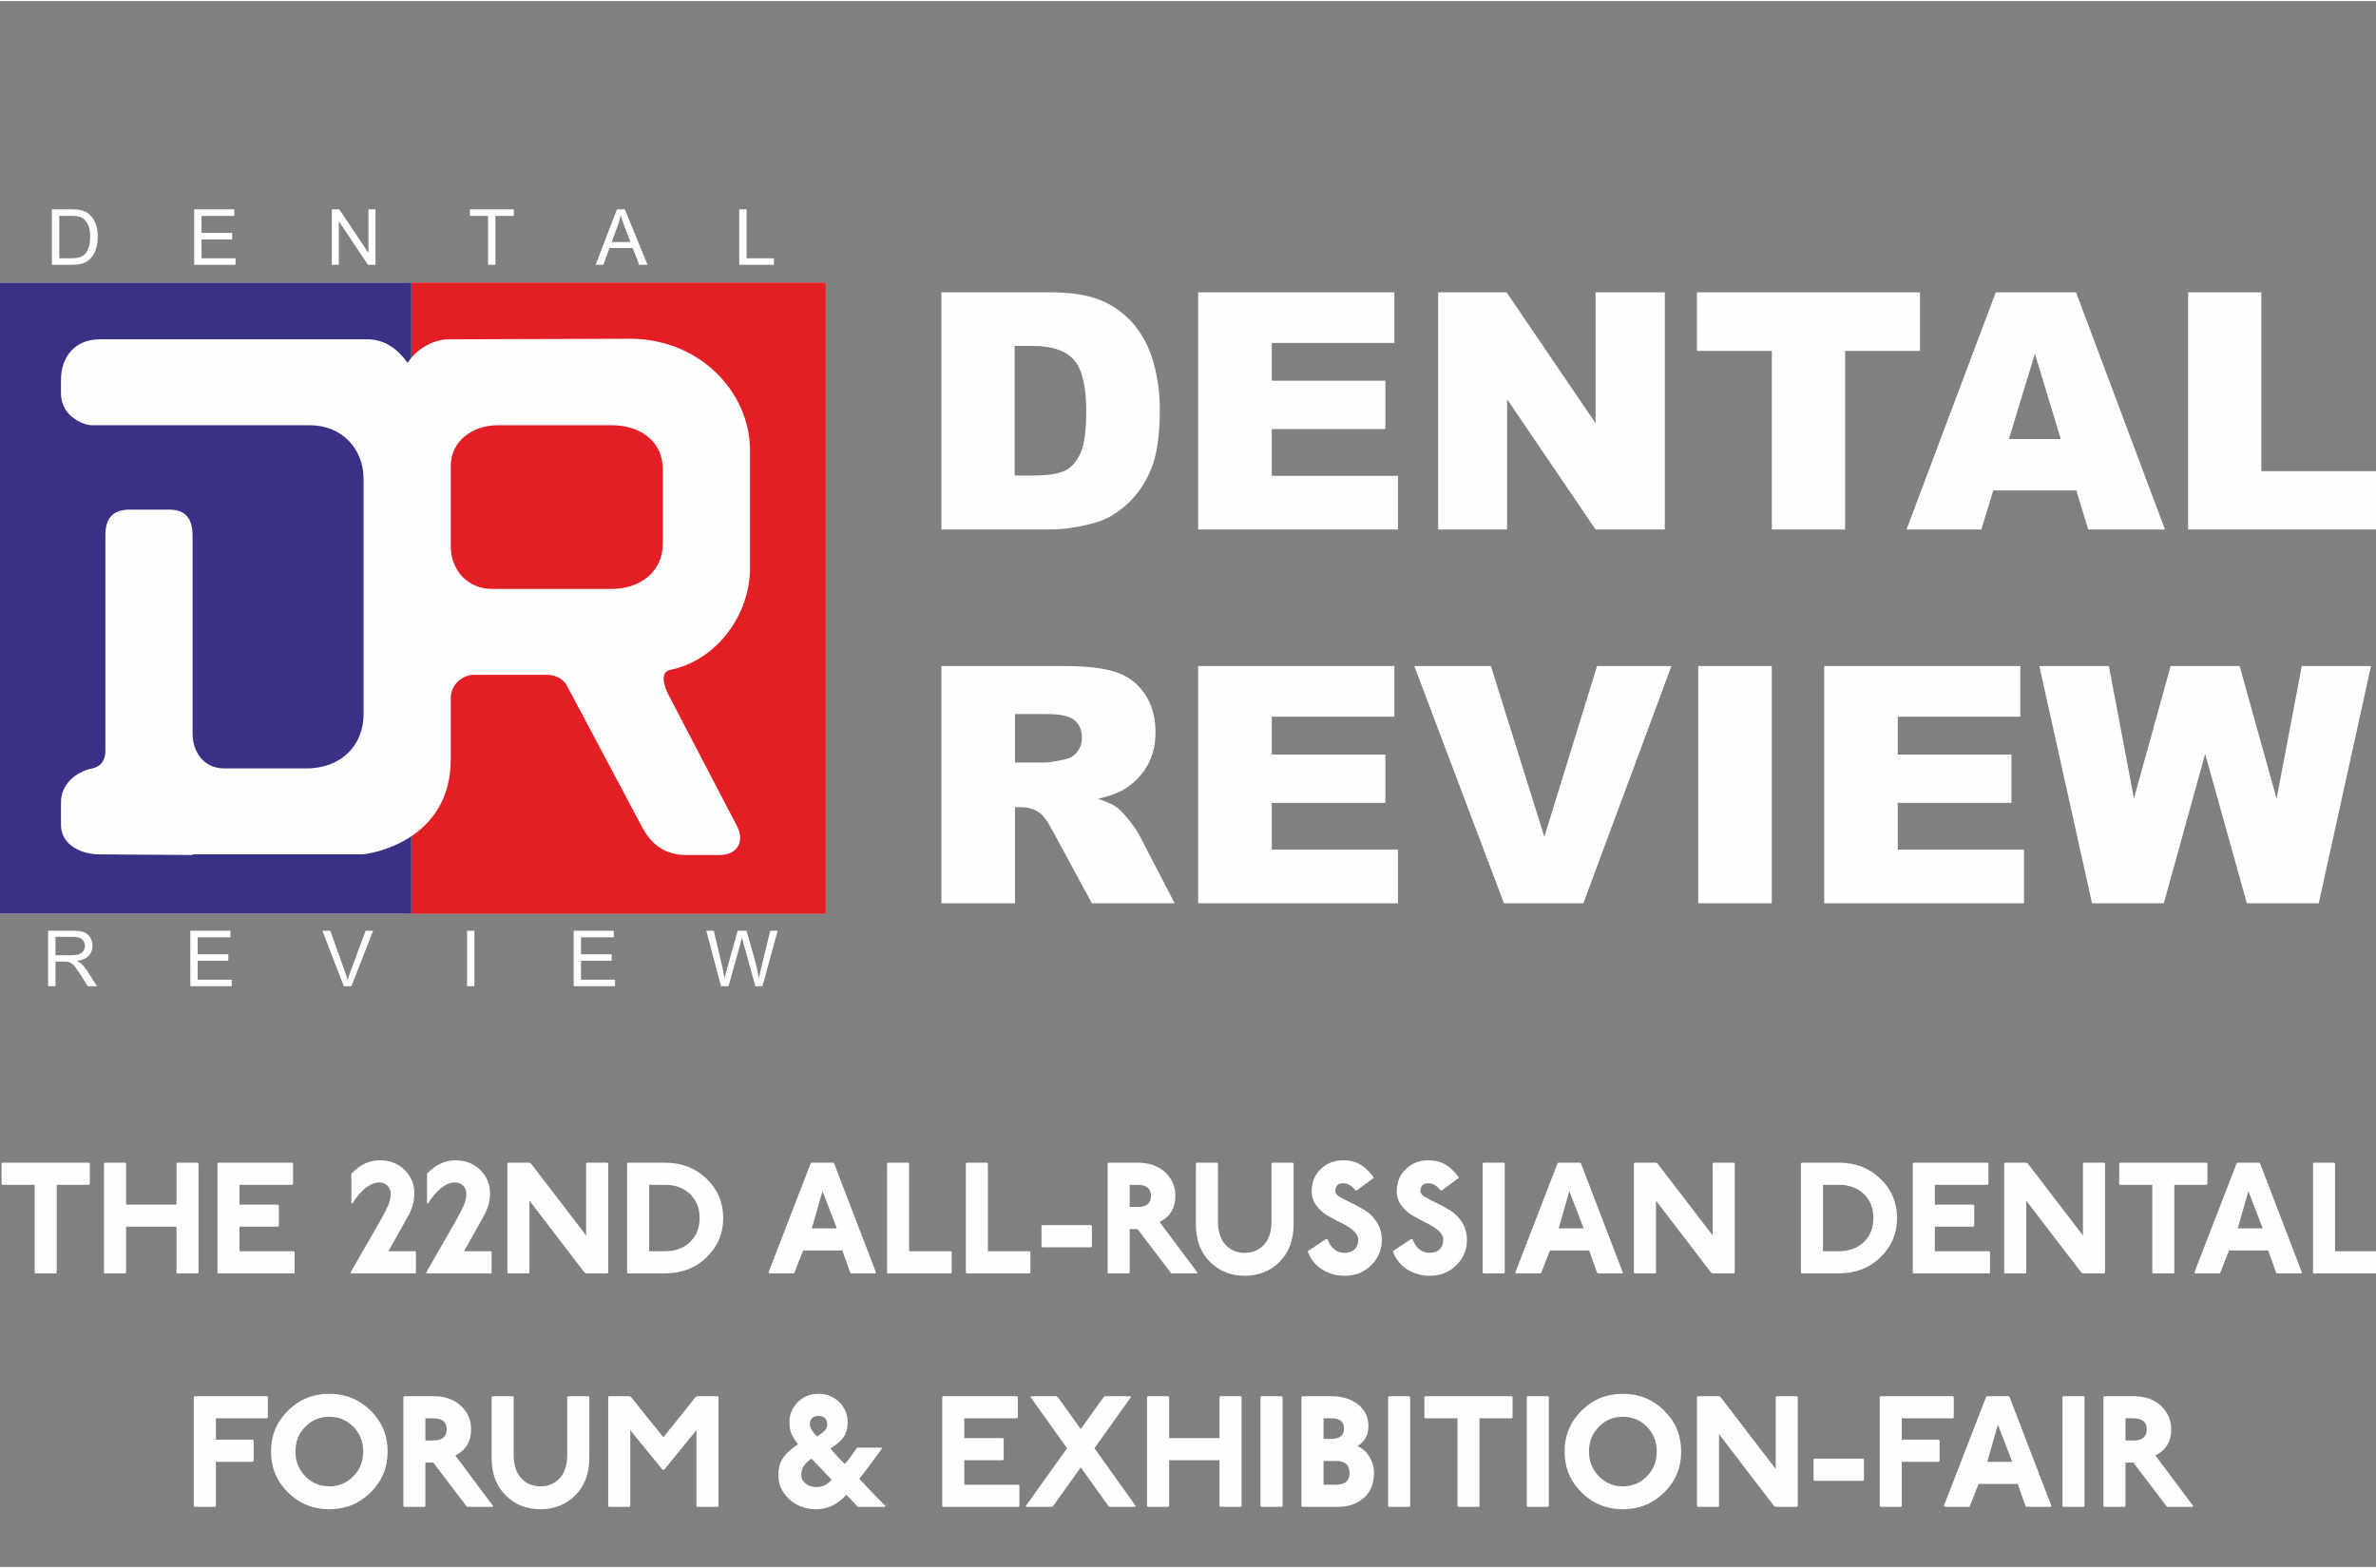 <?xml version="1.0" encoding="UTF-8"?> <svg xmlns="http://www.w3.org/2000/svg" xmlns:xlink="http://www.w3.org/1999/xlink" xmlns:xodm="http://www.corel.com/coreldraw/odm/2003" xml:space="preserve" width="500px" height="330px" version="1.1" style="shape-rendering:geometricPrecision; text-rendering:geometricPrecision; image-rendering:optimizeQuality; fill-rule:evenodd; clip-rule:evenodd" viewBox="0 0 500 329.55"><rect x="0" y="0" width="500" height="329.55" fill="#808080" stroke="none"/> <defs> <style type="text/css"> .fil0 {fill:#FEFEFE} .fil2 {fill:#E31E24} .fil3 {fill:#393185} .fil1 {fill:#FEFEFE;fill-rule:nonzero} </style> </defs> <g id="Слой_x0020_1">  <g id="_1990217507968"> <rect class="fil0" y="59.27" width="173.78" height="132.77"></rect> <path class="fil1" d="M10.92 55.51l0 -11.68 4.02 0c0.91,0 1.6,0.06 2.08,0.17 0.67,0.15 1.24,0.43 1.72,0.84 0.61,0.52 1.07,1.18 1.38,1.99 0.3,0.81 0.46,1.74 0.46,2.78 0,0.88 -0.11,1.67 -0.32,2.35 -0.2,0.69 -0.47,1.26 -0.79,1.71 -0.33,0.44 -0.68,0.8 -1.07,1.05 -0.38,0.26 -0.85,0.46 -1.39,0.59 -0.54,0.13 -1.17,0.2 -1.87,0.2l-4.22 0zm1.55 -1.38l2.49 0c0.77,0 1.38,-0.07 1.81,-0.21 0.44,-0.15 0.79,-0.35 1.05,-0.61 0.37,-0.36 0.65,-0.86 0.86,-1.48 0.2,-0.62 0.3,-1.36 0.3,-2.25 0,-1.22 -0.2,-2.16 -0.6,-2.81 -0.4,-0.66 -0.89,-1.1 -1.46,-1.32 -0.41,-0.16 -1.08,-0.24 -2,-0.24l-2.45 0 0 8.92zm28.39 1.38l0 -11.68 8.44 0 0 1.38 -6.89 0 0 3.58 6.45 0 0 1.37 -6.45 0 0 3.97 7.16 0 0 1.38 -8.71 0zm28.96 0l0 -11.68 1.58 0 6.14 9.17 0 -9.17 1.48 0 0 11.68 -1.59 0 -6.13 -9.18 0 9.18 -1.48 0zm32.89 0l0 -10.3 -3.84 0 0 -1.38 9.25 0 0 1.38 -3.86 0 0 10.3 -1.55 0zm22.63 0l4.49 -11.68 1.66 0 4.78 11.68 -1.76 0 -1.37 -3.54 -4.88 0 -1.28 3.54 -1.64 0zm3.37 -4.8l3.96 0 -1.22 -3.23c-0.37,-0.98 -0.65,-1.79 -0.83,-2.42 -0.15,0.75 -0.36,1.49 -0.63,2.23l-1.28 3.42zm26.85 4.8l0 -11.68 1.55 0 0 10.3 5.75 0 0 1.38 -7.3 0z"></path> <path class="fil1" d="M10.13 207.33l0 -11.67 5.18 0c1.04,0 1.83,0.1 2.37,0.31 0.54,0.21 0.98,0.58 1.3,1.11 0.33,0.54 0.49,1.12 0.49,1.76 0,0.83 -0.27,1.53 -0.81,2.1 -0.53,0.57 -1.36,0.93 -2.48,1.08 0.41,0.2 0.72,0.39 0.93,0.58 0.45,0.42 0.88,0.94 1.28,1.56l2.03 3.17 -1.94 0 -1.54 -2.43c-0.46,-0.69 -0.83,-1.23 -1.12,-1.6 -0.29,-0.38 -0.55,-0.64 -0.79,-0.78 -0.23,-0.15 -0.46,-0.26 -0.7,-0.32 -0.18,-0.03 -0.46,-0.05 -0.86,-0.05l-1.79 0 0 5.18 -1.55 0zm1.55 -6.52l3.32 0c0.7,0 1.26,-0.07 1.66,-0.22 0.4,-0.14 0.7,-0.38 0.9,-0.7 0.21,-0.32 0.31,-0.67 0.31,-1.05 0,-0.55 -0.2,-1 -0.6,-1.36 -0.4,-0.35 -1.03,-0.53 -1.9,-0.53l-3.69 0 0 3.86zm28.37 6.52l0 -11.67 8.44 0 0 1.38 -6.9 0 0 3.57 6.46 0 0 1.37 -6.46 0 0 3.98 7.17 0 0 1.37 -8.71 0zm32.31 0l-4.52 -11.67 1.67 0 3.03 8.48c0.25,0.68 0.45,1.32 0.61,1.91 0.19,-0.64 0.4,-1.27 0.64,-1.91l3.15 -8.48 1.58 0 -4.58 11.67 -1.58 0zm25.93 0l0 -11.67 1.55 0 0 11.67 -1.55 0zm22.43 0l0 -11.67 8.44 0 0 1.38 -6.89 0 0 3.57 6.45 0 0 1.37 -6.45 0 0 3.98 7.16 0 0 1.37 -8.71 0zm31.01 0l-3.1 -11.67 1.59 0 1.78 7.65c0.19,0.8 0.35,1.6 0.49,2.39 0.3,-1.25 0.47,-1.96 0.53,-2.16l2.22 -7.88 1.86 0 1.68 5.91c0.41,1.46 0.72,2.84 0.9,4.13 0.15,-0.74 0.35,-1.58 0.58,-2.54l1.83 -7.5 1.56 0 -3.2 11.67 -1.49 0 -2.46 -8.89c-0.21,-0.75 -0.33,-1.2 -0.37,-1.37 -0.12,0.53 -0.24,0.99 -0.34,1.37l-2.48 8.89 -1.58 0z"></path> <path class="fil2" d="M84.94 59.24l88.84 0 0 132.85 -88.84 0 0 -0.05 1.62 0 0 -16.26c4.29,-2.87 8.3,-7.82 8.3,-16.24l0 -12.9c0,-2.92 2.64,-4.84 4.81,-4.84l15.45 0c2.03,0 3.52,1.04 4.16,2.24l15.88 29.87c2.11,3.96 5.2,5.81 9.25,5.81l7.04 0c3.64,0 5.34,-2.81 3.66,-6.04l-14.42 -27.65c-1.03,-1.98 -1.83,-4.83 0.36,-5.28 9.79,-1.99 16.78,-11.61 16.78,-21.4l0 -24.81c0,-12.13 -10.5,-23.52 -25.4,-23.47l-37.57 0.12c-3.1,-0.15 -6.41,1.6 -8.3,3.88l0 -15.8 -1.62 0 0 -0.03zm54.54 54.94l0 -15.66c0,-5.98 -4.9,-9.25 -10.74,-9.25l-24.01 0c-5.23,0 -9.87,3.3 -9.87,8.55l0 16.92c0,5.12 3.64,8.98 8.68,8.98l25.2 0c5.93,0 10.74,-3.58 10.74,-9.54z"></path> <path class="fil3" d="M0 59.27l86.56 0 0 15.8c-0.29,0.35 -0.55,0.71 -0.77,1.09 -1.74,-2.44 -4.6,-5.25 -9.22,-4.97l-55.57 0c-4.98,0 -8.17,3.38 -8.17,8.64l0 2.68c0,5.02 4.85,6.76 6.56,6.76l45.82 0c6.56,0 11.3,4.76 11.3,11.34l0 23.11 0 18.08 0 8.27c0,6.33 -4.4,11.43 -12.2,11.43l-17.09 0c-4.61,0 -6.69,-3.82 -6.69,-7.26l0 -41.62c0,-3.57 -1.32,-5.59 -4.98,-5.59l-8.16 0c-4.07,0 -5.21,2.22 -5.21,5.49l0 45.23c0,1.82 -0.74,3.32 -2.78,3.75 -3.59,0.76 -6.57,3.41 -6.57,7.13l0 4.74c0,3.79 3.46,5.93 7.49,6.21l20.21 0.14 0 -0.14 35.76 0c0.47,0 5.54,-0.65 10.27,-3.8l0 16.26 -86.56 0 0 -132.77z"></path> </g> <path class="fil1" d="M0.5 244.47l18.23 0 0.17 0.17 0 4.32 -0.17 0.17 -6.79 0 0 18.48 -0.17 0.16 -4.31 0 -0.16 -0.16 0 -18.48 -6.8 0 -0.17 -0.17 0 -4.32 0.17 -0.17zm21.55 0l4.31 0 0.17 0.17 0 8.65 10.61 0 0 -8.65 0.16 -0.17 4.31 0 0.17 0.17 0 22.97 -0.17 0.16 -4.31 0 -0.16 -0.16 0 -9.66 -10.61 0 0 9.66 -0.17 0.16 -4.31 0 -0.17 -0.16 0 -22.97 0.17 -0.17zm23.87 0l15.59 0 0.16 0.17 0 4.32 -0.16 0.17 -11.11 0 0 4.16 8.12 0 0.17 0.17 0 4.33 -0.17 0.16 -8.12 0 0 5.16 11.44 0 0.16 0.17 0 4.33 -0.16 0.16 -15.92 0 -0.16 -0.16 0 -22.97 0.16 -0.17zm28.02 8.49l0 -6.16c1.79,-1.89 3.78,-2.83 5.97,-2.83 2.12,0 3.87,0.68 5.24,2.03 1.37,1.35 2.05,3.01 2.05,4.96 0,0.36 -0.02,0.71 -0.08,1.07 -0.06,0.35 -0.1,0.66 -0.15,0.93 -0.04,0.26 -0.15,0.6 -0.31,1 -0.16,0.4 -0.28,0.7 -0.35,0.89 -0.06,0.18 -0.22,0.5 -0.47,0.94 -0.25,0.45 -0.41,0.73 -0.47,0.83 -0.05,0.11 -0.23,0.42 -0.52,0.93 -0.28,0.51 -0.45,0.81 -0.49,0.89l-2.63 4.67 5.64 0 0.16 0.17 0 4.33 -0.16 0.16 -13.45 0 -0.17 -0.17 6.14 -10.66c0.8,-1.42 1.39,-2.57 1.77,-3.44 0.38,-0.87 0.57,-1.72 0.57,-2.54 0,-0.64 -0.23,-1.19 -0.7,-1.65 -0.46,-0.45 -1,-0.68 -1.62,-0.68 -1.97,0 -3.9,1.5 -5.8,4.49l-0.17 -0.16zm15.92 0l0 -6.16c1.79,-1.89 3.78,-2.83 5.96,-2.83 2.13,0 3.87,0.68 5.24,2.03 1.37,1.35 2.06,3.01 2.06,4.96 0,0.36 -0.03,0.71 -0.08,1.07 -0.06,0.35 -0.11,0.66 -0.15,0.93 -0.05,0.26 -0.15,0.6 -0.31,1 -0.17,0.4 -0.29,0.7 -0.35,0.89 -0.07,0.18 -0.22,0.5 -0.48,0.94 -0.25,0.45 -0.4,0.73 -0.46,0.83 -0.06,0.11 -0.23,0.42 -0.52,0.93 -0.29,0.51 -0.45,0.81 -0.5,0.89l-2.62 4.67 5.63 0 0.17 0.17 0 4.33 -0.17 0.16 -13.45 0 -0.16 -0.17 6.13 -10.66c0.8,-1.42 1.39,-2.57 1.78,-3.44 0.38,-0.87 0.56,-1.72 0.56,-2.54 0,-0.64 -0.23,-1.19 -0.69,-1.65 -0.47,-0.45 -1.01,-0.68 -1.63,-0.68 -1.96,0 -3.9,1.5 -5.8,4.49l-0.16 -0.16zm80.9 -8.49l4.62 0 0.16 0.18 8.81 22.96 -0.16 0.16 -5.12 0 -0.16 -0.16 -1.65 -4.66 -8.25 0 -1.81 4.6 -0.09 0.22 -5.22 0 -0.17 -0.2 8.87 -22.93 0.17 -0.17zm2.32 5.99l-2.24 7.83 5.26 0 -3.02 -7.83zm13.76 -5.99l4.31 0 0.16 0.17 0 18.47 8.79 0 0.17 0.17 0 4.33 -0.17 0.16 -13.26 0 -0.17 -0.16 0 -22.97 0.17 -0.17zm16.58 0l4.31 0 0.16 0.17 0 18.47 8.79 0 0.16 0.17 0 4.33 -0.16 0.16 -13.26 0 -0.17 -0.16 0 -22.97 0.17 -0.17zm15.91 13.15l10.28 0 0.17 0.17 0 4.32 -0.17 0.17 -10.28 0 -0.16 -0.17 0 -4.32 0.16 -0.17zm13.93 -13.15l6.13 0c2.41,0 4.34,0.67 5.79,2.01 1.44,1.35 2.17,3 2.17,4.98 0,2.55 -1.11,4.38 -3.32,5.49l7.96 10.66 -0.17 0.16 -5.3 0 -0.17 -0.16 -6.96 -9.16 -1.66 0 0 9.16 -0.16 0.16 -4.31 0 -0.17 -0.16 0 -22.97 0.17 -0.17zm4.47 4.66l0 4.66 1.66 0c1.88,0 2.82,-0.78 2.82,-2.33 0,-1.55 -0.94,-2.33 -2.82,-2.33l-1.66 0zm14.09 -4.66l4.32 0 0.16 0.17 0 12.15c0,2.15 0.53,3.8 1.58,4.94 1.05,1.14 2.4,1.72 4.06,1.72 1.66,0 3.01,-0.58 4.06,-1.72 1.05,-1.14 1.57,-2.79 1.57,-4.94l0 -12.15 0.17 -0.17 4.31 0 0.17 0.17 0 12.81c0,3.31 -0.99,5.94 -2.95,7.89 -1.97,1.96 -4.41,2.93 -7.33,2.93 -2.92,0 -5.36,-0.97 -7.33,-2.93 -1.97,-1.95 -2.95,-4.58 -2.95,-7.89l0 -12.81 0.16 -0.17zm33.72 5.83l-0.33 0c-0.73,-1 -1.58,-1.5 -2.55,-1.5 -1.1,0 -1.66,0.55 -1.66,1.66 0,0.47 0.35,0.89 1.04,1.27 0.68,0.38 1.49,0.8 2.43,1.25 0.94,0.44 1.89,0.97 2.85,1.57 0.96,0.6 1.78,1.43 2.45,2.5 0.68,1.07 1.01,2.31 1.01,3.73 0,2.04 -0.74,3.8 -2.23,5.28 -1.5,1.48 -3.35,2.21 -5.56,2.21 -1.79,0 -3.39,-0.45 -4.81,-1.36 -1.41,-0.91 -2.41,-2.18 -2.98,-3.8l3.81 -2.56 0.33 0c0.71,1.93 1.93,2.9 3.65,2.9 0.84,0 1.52,-0.24 2.04,-0.73 0.52,-0.48 0.78,-1.13 0.78,-1.97 0,-0.73 -0.34,-1.39 -1.01,-1.98 -0.66,-0.58 -1.47,-1.1 -2.41,-1.56 -0.95,-0.46 -1.9,-0.96 -2.85,-1.5 -0.96,-0.54 -1.78,-1.25 -2.47,-2.15 -0.69,-0.89 -1.04,-1.92 -1.04,-3.1 0,-1.89 0.64,-3.44 1.92,-4.66 1.28,-1.22 2.85,-1.83 4.71,-1.83 1.37,0 2.56,0.29 3.56,0.87 1.01,0.57 1.98,1.5 2.91,2.79l-3.59 2.67zm17.91 0l-0.33 0c-0.73,-1 -1.58,-1.5 -2.56,-1.5 -1.1,0 -1.65,0.55 -1.65,1.66 0,0.47 0.34,0.89 1.03,1.27 0.69,0.38 1.5,0.8 2.44,1.25 0.93,0.44 1.88,0.97 2.84,1.57 0.96,0.6 1.78,1.43 2.46,2.5 0.67,1.07 1.01,2.31 1.01,3.73 0,2.04 -0.75,3.8 -2.24,5.28 -1.49,1.48 -3.34,2.21 -5.55,2.21 -1.79,0 -3.4,-0.45 -4.81,-1.36 -1.42,-0.91 -2.41,-2.18 -2.99,-3.8l3.82 -2.56 0.33 0c0.71,1.93 1.92,2.9 3.65,2.9 0.84,0 1.52,-0.24 2.04,-0.73 0.51,-0.48 0.77,-1.13 0.77,-1.97 0,-0.73 -0.33,-1.39 -1,-1.98 -0.67,-0.58 -1.48,-1.1 -2.42,-1.56 -0.94,-0.46 -1.89,-0.96 -2.85,-1.5 -0.95,-0.54 -1.78,-1.25 -2.47,-2.15 -0.69,-0.89 -1.04,-1.92 -1.04,-3.1 0,-1.89 0.64,-3.44 1.93,-4.66 1.28,-1.22 2.85,-1.83 4.7,-1.83 1.38,0 2.56,0.29 3.57,0.87 1,0.57 1.97,1.5 2.9,2.79l-3.58 2.67zm8.72 -5.83l4.31 0 0.17 0.17 0 22.97 -0.17 0.16 -4.31 0 -0.17 -0.16 0 -22.97 0.17 -0.17zm15.75 0l4.62 0 0.16 0.18 8.81 22.96 -0.16 0.16 -5.11 0 -0.17 -0.16 -1.65 -4.66 -8.25 0 -1.81 4.6 -0.09 0.22 -5.22 0 -0.17 -0.2 8.87 -22.93 0.17 -0.17zm2.32 5.99l-2.24 7.83 5.26 0 -3.02 -7.83zm13.76 -5.99l4.48 0 0.32 0.17 11.61 15.15 0 -15.15 0.17 -0.17 4.31 0 0.16 0.17 0 22.97 -0.16 0.16 -4.48 0 -0.33 -0.16 -11.6 -15.15 0 15.15 -0.17 0.16 -4.31 0 -0.17 -0.16 0 -22.97 0.17 -0.17zm35.15 0l7.79 0c3.51,0 6.44,1.13 8.77,3.38 2.33,2.25 3.5,5.01 3.5,8.27 0,3.26 -1.17,6.02 -3.5,8.27 -2.33,2.26 -5.26,3.38 -8.77,3.38l-7.79 0 -0.17 -0.16 0 -22.97 0.17 -0.17zm4.47 4.66l0 13.98 3.32 0c2.16,0 3.92,-0.64 5.27,-1.93 1.35,-1.29 2.02,-2.97 2.02,-5.06 0,-2.09 -0.67,-3.77 -2.02,-5.06 -1.35,-1.29 -3.11,-1.93 -5.27,-1.93l-3.32 0zm19.07 -4.66l15.58 0 0.17 0.17 0 4.32 -0.17 0.17 -11.11 0 0 4.16 8.13 0 0.16 0.17 0 4.33 -0.16 0.16 -8.13 0 0 5.16 11.44 0 0.17 0.17 0 4.33 -0.17 0.16 -15.91 0 -0.17 -0.16 0 -22.97 0.17 -0.17zm19.23 0l4.47 0 0.33 0.17 11.61 15.15 0 -15.15 0.17 -0.17 4.31 0 0.16 0.17 0 22.97 -0.16 0.16 -4.48 0 -0.33 -0.16 -11.61 -15.15 0 15.15 -0.16 0.16 -4.31 0 -0.17 -0.16 0 -22.97 0.17 -0.17zm24.2 0l18.24 0 0.16 0.17 0 4.32 -0.16 0.17 -6.8 0 0 18.48 -0.16 0.16 -4.31 0 -0.17 -0.16 0 -18.48 -6.8 0 -0.16 -0.17 0 -4.32 0.16 -0.17zm24.7 0l4.62 0 0.17 0.18 8.81 22.96 -0.17 0.16 -5.11 0 -0.17 -0.16 -1.65 -4.66 -8.25 0 -1.81 4.6 -0.08 0.22 -5.23 0 -0.17 -0.2 8.88 -22.93 0.16 -0.17zm2.32 5.99l-2.23 7.83 5.25 0 -3.02 -7.83zm13.76 -5.99l4.32 0 0.16 0.17 0 18.47 8.79 0 0.16 0.17 0 4.33 -0.16 0.16 -13.27 0 -0.16 -0.16 0 -22.97 0.16 -0.17zm-445.95 49.14l15.25 0 0.17 0.17 0 4.32 -0.17 0.17 -10.77 0 0 4.49 7.79 0 0.16 0.17 0 4.33 -0.16 0.17 -7.79 0 0 9.32 -0.17 0.16 -4.31 0 -0.17 -0.16 0 -22.97 0.17 -0.17zm19.66 3.03c2.39,-2.35 5.28,-3.53 8.69,-3.53 3.4,0 6.3,1.18 8.69,3.53 2.38,2.35 3.58,5.23 3.58,8.62 0,3.4 -1.2,6.27 -3.58,8.62 -2.39,2.36 -5.29,3.53 -8.69,3.53 -3.41,0 -6.3,-1.17 -8.69,-3.53 -2.39,-2.35 -3.58,-5.22 -3.58,-8.62 0,-3.39 1.19,-6.27 3.58,-8.62zm13.75 3.41c-1.39,-1.41 -3.07,-2.11 -5.06,-2.11 -1.99,0 -3.68,0.7 -5.06,2.11 -1.38,1.41 -2.07,3.15 -2.07,5.21 0,2.07 0.69,3.8 2.07,5.21 1.38,1.41 3.07,2.12 5.06,2.12 1.99,0 3.67,-0.71 5.06,-2.12 1.38,-1.41 2.07,-3.14 2.07,-5.21 0,-2.06 -0.69,-3.8 -2.07,-5.21zm10.69 -6.44l6.13 0c2.41,0 4.34,0.67 5.79,2.01 1.45,1.35 2.17,3.01 2.17,4.98 0,2.55 -1.11,4.38 -3.32,5.49l7.96 10.66 -0.16 0.16 -5.31 0 -0.17 -0.16 -6.96 -9.16 -1.66 0 0 9.16 -0.16 0.16 -4.31 0 -0.17 -0.16 0 -22.97 0.17 -0.17zm4.47 4.66l0 4.66 1.66 0c1.88,0 2.82,-0.78 2.82,-2.33 0,-1.55 -0.94,-2.33 -2.82,-2.33l-1.66 0zm14.1 -4.66l4.31 0 0.16 0.17 0 12.15c0,2.15 0.53,3.8 1.58,4.94 1.05,1.14 2.4,1.72 4.06,1.72 1.66,0 3.01,-0.58 4.06,-1.72 1.05,-1.14 1.57,-2.79 1.57,-4.94l0 -12.15 0.17 -0.17 4.31 0 0.17 0.17 0 12.81c0,3.31 -0.99,5.94 -2.95,7.89 -1.97,1.96 -4.41,2.93 -7.33,2.93 -2.92,0 -5.36,-0.97 -7.33,-2.93 -1.97,-1.95 -2.95,-4.58 -2.95,-7.89l0 -12.81 0.17 -0.17zm24.53 0l4.31 0 0.33 0.17 6.8 8.49 6.8 -8.49 0.33 -0.17 4.31 0 0.17 0.17 0 22.97 -0.17 0.16 -4.31 0 -0.17 -0.16 0 -15.98 -6.79 8.32 -0.34 0 -6.79 -8.32 0 15.98 -0.17 0.16 -4.31 0 -0.16 -0.16 0 -22.97 0.16 -0.17zm57.3 10.82l0.17 0.17c-2.39,3.3 -3.99,5.43 -4.81,6.4 2.37,2.53 4.22,4.45 5.54,5.74l-0.17 0.17 -5.64 0 -2.44 -2.54c-1.83,2.03 -3.94,3.04 -6.35,3.04 -2.21,0 -4.09,-0.7 -5.63,-2.09 -1.55,-1.4 -2.33,-3.11 -2.33,-5.13 0,-1.47 0.36,-2.7 1.07,-3.7 0.7,-1 1.73,-1.91 3.08,-2.73 -0.64,-0.82 -1.11,-1.57 -1.39,-2.24 -0.29,-0.68 -0.43,-1.49 -0.43,-2.42 0,-1.66 0.59,-3.08 1.77,-4.24 1.18,-1.17 2.64,-1.75 4.36,-1.75 1.72,0 3.18,0.58 4.36,1.75 1.18,1.16 1.77,2.58 1.77,4.24 0,1.27 -0.3,2.32 -0.89,3.17 -0.6,0.84 -1.52,1.62 -2.75,2.33 0.17,0.25 0.65,0.79 1.43,1.64 0.78,0.84 1.32,1.39 1.62,1.62 0.72,-0.78 1.57,-1.93 2.54,-3.43l5.12 0zm-13.53 -2.33c0.75,-0.47 1.3,-0.88 1.64,-1.25 0.34,-0.37 0.51,-0.78 0.51,-1.25 0,-0.58 -0.15,-1.02 -0.46,-1.35 -0.31,-0.32 -0.75,-0.48 -1.33,-0.48 -1.24,0 -1.85,0.61 -1.85,1.83 0,0.67 0.49,1.5 1.49,2.5zm-1.16 4.66c-1.44,0.91 -2.16,2.05 -2.16,3.43 0,0.71 0.31,1.31 0.93,1.81 0.62,0.5 1.36,0.75 2.22,0.75 1.32,0 2.41,-0.52 3.25,-1.58 -0.51,-0.53 -1.24,-1.29 -2.19,-2.28 -0.95,-0.99 -1.64,-1.7 -2.05,-2.13zm27.68 -13.15l15.59 0 0.16 0.17 0 4.32 -0.16 0.17 -11.11 0 0 4.16 8.12 0 0.17 0.17 0 4.33 -0.17 0.16 -8.12 0 0 5.16 11.44 0 0.16 0.17 0 4.33 -0.16 0.16 -15.92 0 -0.16 -0.16 0 -22.97 0.16 -0.17zm18.57 0l5.27 0 0.33 0.19 4.82 6.74 4.83 -6.76 0.33 -0.17 5.28 0 0.16 0.14 -7.72 10.81 8.72 12.21 -0.17 0.14 -5.28 0 -0.32 -0.16 -5.83 -8.16 -5.81 8.14 -0.33 0.18 -5.27 0 -0.17 -0.16 8.7 -12.18 -7.71 -10.79 0.17 -0.17zm24.54 0l4.31 0 0.16 0.17 0 8.65 10.61 0 0 -8.65 0.17 -0.17 4.31 0 0.16 0.17 0 22.97 -0.16 0.16 -4.31 0 -0.17 -0.16 0 -9.66 -10.61 0 0 9.66 -0.16 0.16 -4.31 0 -0.17 -0.16 0 -22.97 0.17 -0.17zm23.87 0l4.31 0 0.17 0.17 0 22.97 -0.17 0.16 -4.31 0 -0.17 -0.16 0 -22.97 0.17 -0.17zm8.62 0l6.13 0c2.24,0 4.09,0.57 5.57,1.71 1.48,1.15 2.23,2.68 2.23,4.61 0,0.98 -0.22,1.83 -0.65,2.55 -0.43,0.72 -0.99,1.26 -1.68,1.62 1,0.42 1.83,1.16 2.49,2.21 0.66,1.05 1,2.2 1,3.45 0,2.26 -0.72,4.02 -2.14,5.27 -1.43,1.26 -3.26,1.88 -5.49,1.88l-7.46 0 -0.17 -0.16 0 -22.97 0.17 -0.17zm4.48 4.66l0 4.33 1.65 0c1.77,0 2.66,-0.72 2.66,-2.17 0,-1.44 -0.89,-2.16 -2.66,-2.16l-1.65 0zm0 8.99l0 4.99 2.65 0c1.88,0 2.82,-0.83 2.82,-2.49 0,-1.67 -0.94,-2.5 -2.82,-2.5l-2.65 0zm13.76 -13.65l4.31 0 0.16 0.17 0 22.97 -0.16 0.16 -4.31 0 -0.17 -0.16 0 -22.97 0.17 -0.17zm7.62 0l18.24 0 0.16 0.17 0 4.32 -0.16 0.17 -6.8 0 0 18.48 -0.17 0.16 -4.31 0 -0.16 -0.16 0 -18.48 -6.8 0 -0.16 -0.17 0 -4.32 0.16 -0.17zm21.55 0l4.31 0 0.17 0.17 0 22.97 -0.17 0.16 -4.31 0 -0.16 -0.16 0 -22.97 0.16 -0.17zm11.38 3.03c2.38,-2.35 5.28,-3.53 8.68,-3.53 3.41,0 6.3,1.18 8.69,3.53 2.39,2.35 3.58,5.23 3.58,8.62 0,3.4 -1.19,6.27 -3.58,8.62 -2.39,2.36 -5.28,3.53 -8.69,3.53 -3.4,0 -6.3,-1.17 -8.68,-3.53 -2.39,-2.35 -3.58,-5.22 -3.58,-8.62 0,-3.39 1.19,-6.27 3.58,-8.62zm13.74 3.41c-1.38,-1.41 -3.07,-2.11 -5.06,-2.11 -1.99,0 -3.67,0.7 -5.05,2.11 -1.38,1.41 -2.08,3.15 -2.08,5.21 0,2.07 0.7,3.8 2.08,5.21 1.38,1.41 3.06,2.12 5.05,2.12 1.99,0 3.68,-0.71 5.06,-2.12 1.38,-1.41 2.07,-3.14 2.07,-5.21 0,-2.06 -0.69,-3.8 -2.07,-5.21zm10.69 -6.44l4.48 0 0.32 0.17 11.61 15.15 0 -15.15 0.17 -0.17 4.31 0 0.17 0.17 0 22.97 -0.17 0.16 -4.48 0 -0.33 -0.16 -11.6 -15.15 0 15.15 -0.17 0.16 -4.31 0 -0.16 -0.16 0 -22.97 0.16 -0.17zm24.54 13.15l10.28 0 0.16 0.17 0 4.32 -0.16 0.17 -10.28 0 -0.17 -0.17 0 -4.32 0.17 -0.17zm13.92 -13.15l15.26 0 0.16 0.17 0 4.32 -0.16 0.17 -10.78 0 0 4.49 7.79 0 0.17 0.17 0 4.33 -0.17 0.17 -7.79 0 0 9.32 -0.17 0.16 -4.31 0 -0.16 -0.16 0 -22.97 0.16 -0.17zm22.38 0l4.62 0 0.17 0.18 8.81 22.96 -0.17 0.16 -5.11 0 -0.16 -0.16 -1.66 -4.66 -8.25 0 -1.8 4.6 -0.09 0.22 -5.22 0 -0.18 -0.2 8.88 -22.93 0.16 -0.17zm2.33 5.99l-2.24 7.83 5.25 0 -3.01 -7.83zm13.76 -5.99l4.31 0 0.16 0.17 0 22.97 -0.16 0.16 -4.31 0 -0.17 -0.16 0 -22.97 0.17 -0.17zm8.62 0l6.13 0c2.41,0 4.34,0.67 5.79,2.01 1.44,1.35 2.17,3.01 2.17,4.98 0,2.55 -1.11,4.38 -3.32,5.49l7.96 10.66 -0.17 0.16 -5.3 0 -0.17 -0.16 -6.96 -9.16 -1.66 0 0 9.16 -0.16 0.16 -4.31 0 -0.17 -0.16 0 -22.97 0.17 -0.17zm4.47 4.66l0 4.66 1.66 0c1.88,0 2.82,-0.78 2.82,-2.33 0,-1.55 -0.94,-2.33 -2.82,-2.33l-1.66 0zm-340.35 -53.8l4.48 0 0.32 0.17 11.61 15.15 0 -15.15 0.17 -0.17 4.31 0 0.17 0.17 0 22.97 -0.17 0.16 -4.48 0 -0.33 -0.16 -11.6 -15.15 0 15.15 -0.17 0.16 -4.31 0 -0.16 -0.16 0 -22.97 0.16 -0.17zm25.2 0l7.79 0c3.52,0 6.44,1.13 8.77,3.38 2.33,2.25 3.5,5.01 3.5,8.27 0,3.26 -1.17,6.02 -3.5,8.27 -2.33,2.26 -5.25,3.38 -8.77,3.38l-7.79 0 -0.17 -0.16 0 -22.97 0.17 -0.17zm4.48 4.66l0 13.98 3.31 0c2.17,0 3.93,-0.64 5.27,-1.93 1.35,-1.29 2.03,-2.97 2.03,-5.06 0,-2.09 -0.68,-3.77 -2.03,-5.06 -1.34,-1.29 -3.1,-1.93 -5.27,-1.93l-3.31 0z"></path> <path class="fil1" d="M198.11 61.29l22.93 0c4.51,0 8.17,0.61 10.95,1.83 2.78,1.23 5.08,2.99 6.91,5.28 1.81,2.3 3.12,4.96 3.94,8.01 0.82,3.04 1.23,6.26 1.23,9.67 0,5.33 -0.61,9.47 -1.83,12.41 -1.21,2.94 -2.89,5.4 -5.05,7.39 -2.17,1.99 -4.48,3.31 -6.95,3.97 -3.39,0.91 -6.45,1.36 -9.2,1.36l-22.93 0 0 -49.92zm15.41 11.29l0 27.27 3.79 0c3.23,0 5.53,-0.36 6.91,-1.07 1.36,-0.72 2.43,-1.97 3.2,-3.74 0.78,-1.79 1.17,-4.68 1.17,-8.67 0,-5.29 -0.86,-8.91 -2.6,-10.86 -1.73,-1.95 -4.6,-2.93 -8.61,-2.93l-3.86 0zm38.62 -11.29l41.29 0 0 10.66 -25.8 0 0 7.95 23.91 0 0 10.18 -23.91 0 0 9.84 26.56 0 0 11.29 -42.05 0 0 -49.92zm50.5 0l14.4 0 18.73 27.56 0 -27.56 14.57 0 0 49.92 -14.57 0 -18.62 -27.41 0 27.41 -14.51 0 0 -49.92zm54.46 0l46.94 0 0 12.34 -15.76 0 0 37.58 -15.42 0 0 -37.58 -15.76 0 0 -12.34zm79.84 41.7l-17.48 0 -2.51 8.22 -15.75 0 18.79 -49.92 16.89 0 18.71 49.92 -16.15 0 -2.5 -8.22zm-3.27 -10.81l-5.45 -17.95 -5.47 17.95 10.92 0zm26.79 -30.89l15.41 0 0 37.65 24.13 0 0 12.27 -39.54 0 0 -49.92zm-262.35 128.59l0 -49.93 25.71 0c4.77,0 8.42,0.41 10.93,1.24 2.52,0.81 4.55,2.33 6.1,4.54 1.54,2.22 2.31,4.93 2.31,8.11 0,2.77 -0.59,5.16 -1.78,7.17 -1.17,2.03 -2.8,3.65 -4.88,4.91 -1.31,0.79 -3.13,1.45 -5.42,1.97 1.84,0.62 3.18,1.22 4.01,1.84 0.56,0.41 1.39,1.29 2.47,2.63 1.07,1.33 1.79,2.37 2.15,3.1l7.49 14.42 -17.43 0 -8.24 -15.22c-1.04,-1.98 -1.97,-3.26 -2.79,-3.85 -1.11,-0.77 -2.38,-1.15 -3.79,-1.15l-1.36 0 0 20.22 -15.48 0zm15.48 -29.63l6.52 0c0.7,0 2.07,-0.24 4.09,-0.69 1.03,-0.2 1.86,-0.72 2.5,-1.57 0.65,-0.85 0.98,-1.81 0.98,-2.9 0,-1.62 -0.51,-2.86 -1.53,-3.72 -1.03,-0.88 -2.94,-1.31 -5.77,-1.31l-6.79 0 0 10.19zm38.55 -20.3l41.29 0 0 10.67 -25.8 0 0 7.95 23.91 0 0 10.18 -23.91 0 0 9.84 26.56 0 0 11.29 -42.05 0 0 -49.93zm45.48 0l16.12 0 11.25 35.94 11.09 -35.94 15.66 0 -18.54 49.93 -16.71 0 -18.87 -49.93zm59.75 0l15.48 0 0 49.93 -15.48 0 0 -49.93zm26.51 0l41.28 0 0 10.67 -25.8 0 0 7.95 23.92 0 0 10.18 -23.92 0 0 9.84 26.57 0 0 11.29 -42.05 0 0 -49.93zm45.27 0l14.64 0 5.27 27.86 7.72 -27.86 14.52 0 7.78 27.91 5.3 -27.91 14.57 0 -11 49.93 -15.13 0 -8.77 -31.44 -8.7 31.44 -15.11 0 -11.09 -49.93z"></path> </g> </svg> 